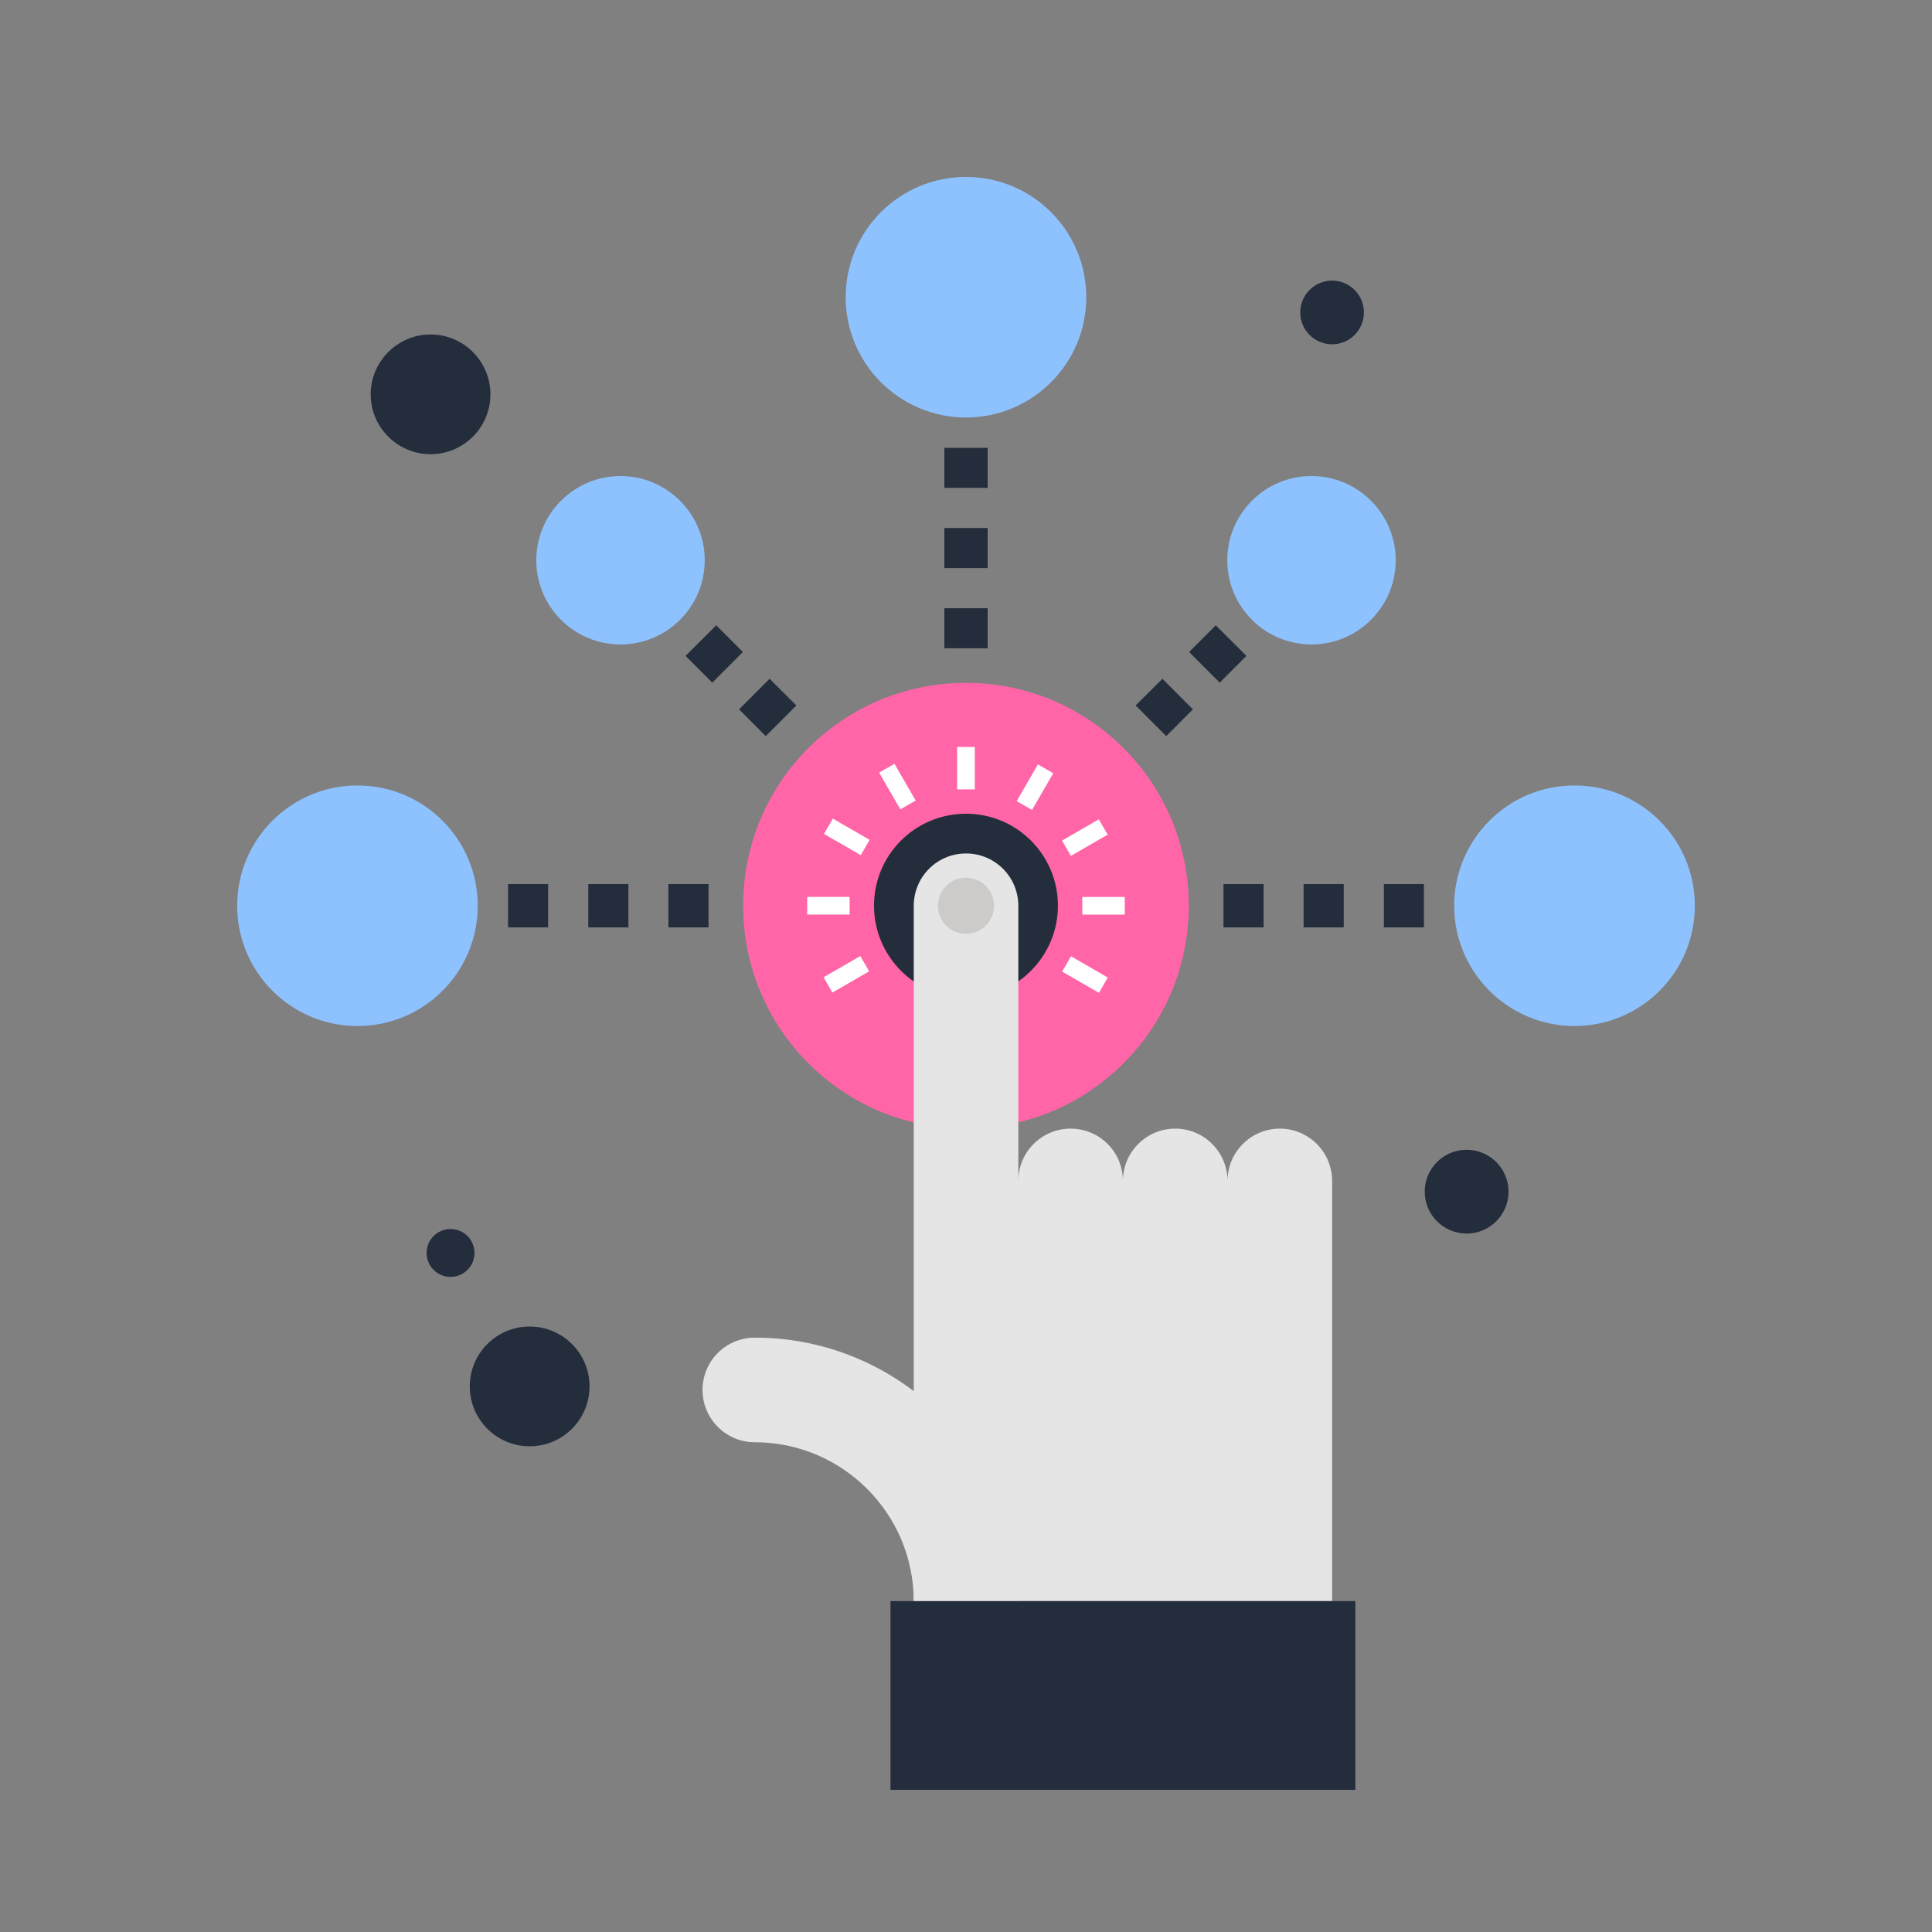 <?xml version="1.0" encoding="utf-8"?>
<!-- Generator: Adobe Illustrator 16.0.4, SVG Export Plug-In . SVG Version: 6.00 Build 0)  -->
<!DOCTYPE svg PUBLIC "-//W3C//DTD SVG 1.1//EN" "http://www.w3.org/Graphics/SVG/1.1/DTD/svg11.dtd">
<svg version="1.1" id="レイヤー_1" xmlns="http://www.w3.org/2000/svg" xmlns:xlink="http://www.w3.org/1999/xlink" x="0px"
	 y="0px" width="150px" height="150px" viewBox="0 0 150 150" enable-background="new 0 0 150 150" xml:space="preserve">
<rect x="0" y="0" width="150" height="150" fill="#808080" stroke="none"/>
<g>
	<g>
		<circle fill="#242D3C" cx="34.981" cy="97.279" r="1.859"/>
		<path fill="#242D3C" d="M110.615,92.521c0-1.798,1.458-3.253,3.254-3.253c1.794,0,3.253,1.455,3.253,3.253
			c0,1.796-1.459,3.253-3.253,3.253C112.073,95.773,110.615,94.316,110.615,92.521z"/>
		<circle fill="#242D3C" cx="41.122" cy="107.64" r="4.649"/>
		<path fill="#242D3C" d="M28.781,30.616c0-2.565,2.087-4.647,4.648-4.647c2.569,0,4.648,2.083,4.648,4.647
			c0,2.566-2.079,4.648-4.648,4.648C30.868,35.265,28.781,33.183,28.781,30.616z"/>
		<circle fill="#242D3C" cx="103.423" cy="24.259" r="2.471"/>
	</g>
	<g>
		<g>
			<g>
				<g>
					<g>
						<path fill="#242D3C" d="M73.317,34.77h3.365v3.109h-3.365V34.77z M73.317,40.993h3.365v3.114h-3.365V40.993z M73.317,47.222
							h3.365v3.111h-3.365V47.222z"/>
					</g>
					<path fill="#8EC2FF" d="M65.659,23.076c0-5.16,4.186-9.339,9.341-9.339c5.154,0,9.338,4.179,9.338,9.339
						c0,5.155-4.184,9.338-9.338,9.338C69.845,32.414,65.659,28.231,65.659,23.076z"/>
				</g>
				<g>
					<g>
						<path fill="#242D3C" d="M94.393,48.547l2.379,2.376l-2.072,2.078l-2.378-2.378L94.393,48.547z M90.248,52.699l2.369,2.376
							l-2.069,2.076l-2.378-2.378L90.248,52.699z"/>
					</g>
					<path fill="#8EC2FF" d="M97.205,38.874c2.549-2.552,6.688-2.552,9.237,0.003c2.561,2.549,2.561,6.689,0,9.245
						c-2.549,2.551-6.688,2.551-9.237,0C94.646,45.567,94.646,41.427,97.205,38.874z"/>
				</g>
				<g>
					<g>
						<path fill="#242D3C" d="M55.607,48.547l2.071,2.076L55.3,53.001l-2.073-2.078L55.607,48.547z M59.751,52.699l2.079,2.074
							l-2.379,2.378l-2.07-2.076L59.751,52.699z"/>
					</g>
					<path fill="#8EC2FF" d="M43.557,48.122c-2.56-2.555-2.56-6.695,0-9.245c2.55-2.555,6.689-2.555,9.237,0
						c2.561,2.552,2.561,6.689,0,9.245C50.246,50.673,46.106,50.673,43.557,48.122z"/>
				</g>
				<g>
					<g>
						<path fill="#242D3C" d="M39.446,68.639h3.109v3.364h-3.109V68.639z M45.674,68.639h3.115v3.364h-3.115V68.639z M51.894,68.639
							h3.116v3.364h-3.116V68.639z"/>
					</g>
					<path fill="#8EC2FF" d="M27.752,79.66c-5.154,0-9.338-4.181-9.338-9.338c0-5.158,4.184-9.339,9.338-9.339
						c5.159,0,9.339,4.181,9.339,9.339C37.091,75.479,32.911,79.66,27.752,79.66z"/>
				</g>
				<g>
					<g>
						<path fill="#242D3C" d="M94.991,68.641h3.115v3.362h-3.115V68.641z M101.211,68.641h3.116v3.362h-3.116V68.641z
							 M107.444,68.641h3.108v3.362h-3.108V68.641z"/>
					</g>
					<path fill="#8EC2FF" d="M122.245,60.983c5.155,0,9.341,4.18,9.341,9.338c0,5.157-4.186,9.338-9.341,9.338
						c-5.156,0-9.342-4.181-9.342-9.338C112.903,65.164,117.089,60.983,122.245,60.983z"/>
				</g>
			</g>
		</g>
		<path fill="#FF65A7" d="M57.698,70.309c0-9.552,7.727-17.291,17.302-17.291c9.551,0,17.297,7.739,17.297,17.291
			c0,9.56-7.746,17.317-17.297,17.317C65.425,87.626,57.698,79.869,57.698,70.309z"/>
		<path fill="#242D3C" d="M67.858,70.313c0-3.942,3.19-7.136,7.142-7.136c3.941,0,7.137,3.194,7.137,7.136
			c0,3.947-3.195,7.15-7.137,7.15C71.049,77.464,67.858,74.261,67.858,70.313z"/>
		<g>
			<path fill="#E6E5E5" d="M102.236,88.817c-0.794-0.793-1.832-1.191-2.869-1.191c-1.041,0-2.079,0.398-2.871,1.191
				c-0.796,0.79-1.191,1.829-1.191,2.87v0.002c0-1.043-0.4-2.081-1.192-2.872c-0.789-0.793-1.825-1.191-2.868-1.191
				c-1.039,0-2.078,0.398-2.871,1.191c-0.792,0.791-1.193,1.829-1.193,2.872v-0.004c0-1.041-0.392-2.082-1.186-2.871
				c-0.792-0.79-1.831-1.188-2.868-1.188c-1.04,0-2.08,0.398-2.875,1.188c-0.791,0.789-1.189,1.83-1.189,2.871V70.322
				c0-1.038-0.398-2.08-1.192-2.871c-0.791-0.791-1.828-1.188-2.869-1.188c-1.039,0-2.078,0.397-2.87,1.188
				c-0.792,0.792-1.188,1.833-1.188,2.871v53.987h8.12h8.118h8.125h8.119V91.688C103.424,90.646,103.029,89.607,102.236,88.817z"/>
			<path fill="#E6E5E5" d="M58.604,103.854c-2.243,0-4.06,1.816-4.06,4.06c0,2.24,1.816,4.062,4.06,4.062
				c6.8,0,12.337,5.532,12.337,12.333h8.121C79.062,113.031,69.885,103.854,58.604,103.854z"/>
			<rect x="69.136" y="124.309" fill="#242D3C" width="36.093" height="14.656"/>
		</g>
		<g>
			<rect x="74.313" y="57.992" fill="#FFFFFF" width="1.373" height="3.295"/>
			
				<rect x="79.653" y="59.425" transform="matrix(0.866 0.501 -0.501 0.866 41.378 -32.021)" fill="#FFFFFF" width="1.373" height="3.294"/>
			
				<rect x="83.563" y="63.335" transform="matrix(0.501 0.866 -0.866 0.501 98.294 -40.485)" fill="#FFFFFF" width="1.373" height="3.296"/>
			<rect x="84.03" y="69.639" fill="#FFFFFF" width="3.297" height="1.372"/>
			
				<rect x="82.597" y="74.979" transform="matrix(0.866 0.5 -0.5 0.866 49.113 -31.984)" fill="#FFFFFF" width="3.298" height="1.373"/>
			
				<rect x="68.011" y="60.383" transform="matrix(0.5 0.866 -0.866 0.5 87.731 -29.789)" fill="#FFFFFF" width="3.296" height="1.372"/>
			
				<rect x="64.101" y="64.292" transform="matrix(0.866 0.5 -0.5 0.866 41.297 -24.169)" fill="#FFFFFF" width="3.295" height="1.373"/>
			<rect x="62.669" y="69.633" fill="#FFFFFF" width="3.295" height="1.373"/>
			
				<rect x="65.06" y="74.012" transform="matrix(0.5 0.866 -0.866 0.5 98.359 -19.121)" fill="#FFFFFF" width="1.372" height="3.296"/>
		</g>
		<path fill="#CCCBCA" d="M72.819,70.321c0-1.203,0.973-2.178,2.179-2.178c1.201,0,2.177,0.976,2.177,2.178
			c0,1.202-0.976,2.18-2.177,2.18C73.792,72.501,72.819,71.523,72.819,70.321z"/>
	</g>
</g>
<rect fill-rule="evenodd" clip-rule="evenodd" fill="none" width="150" height="150"/>
</svg>
